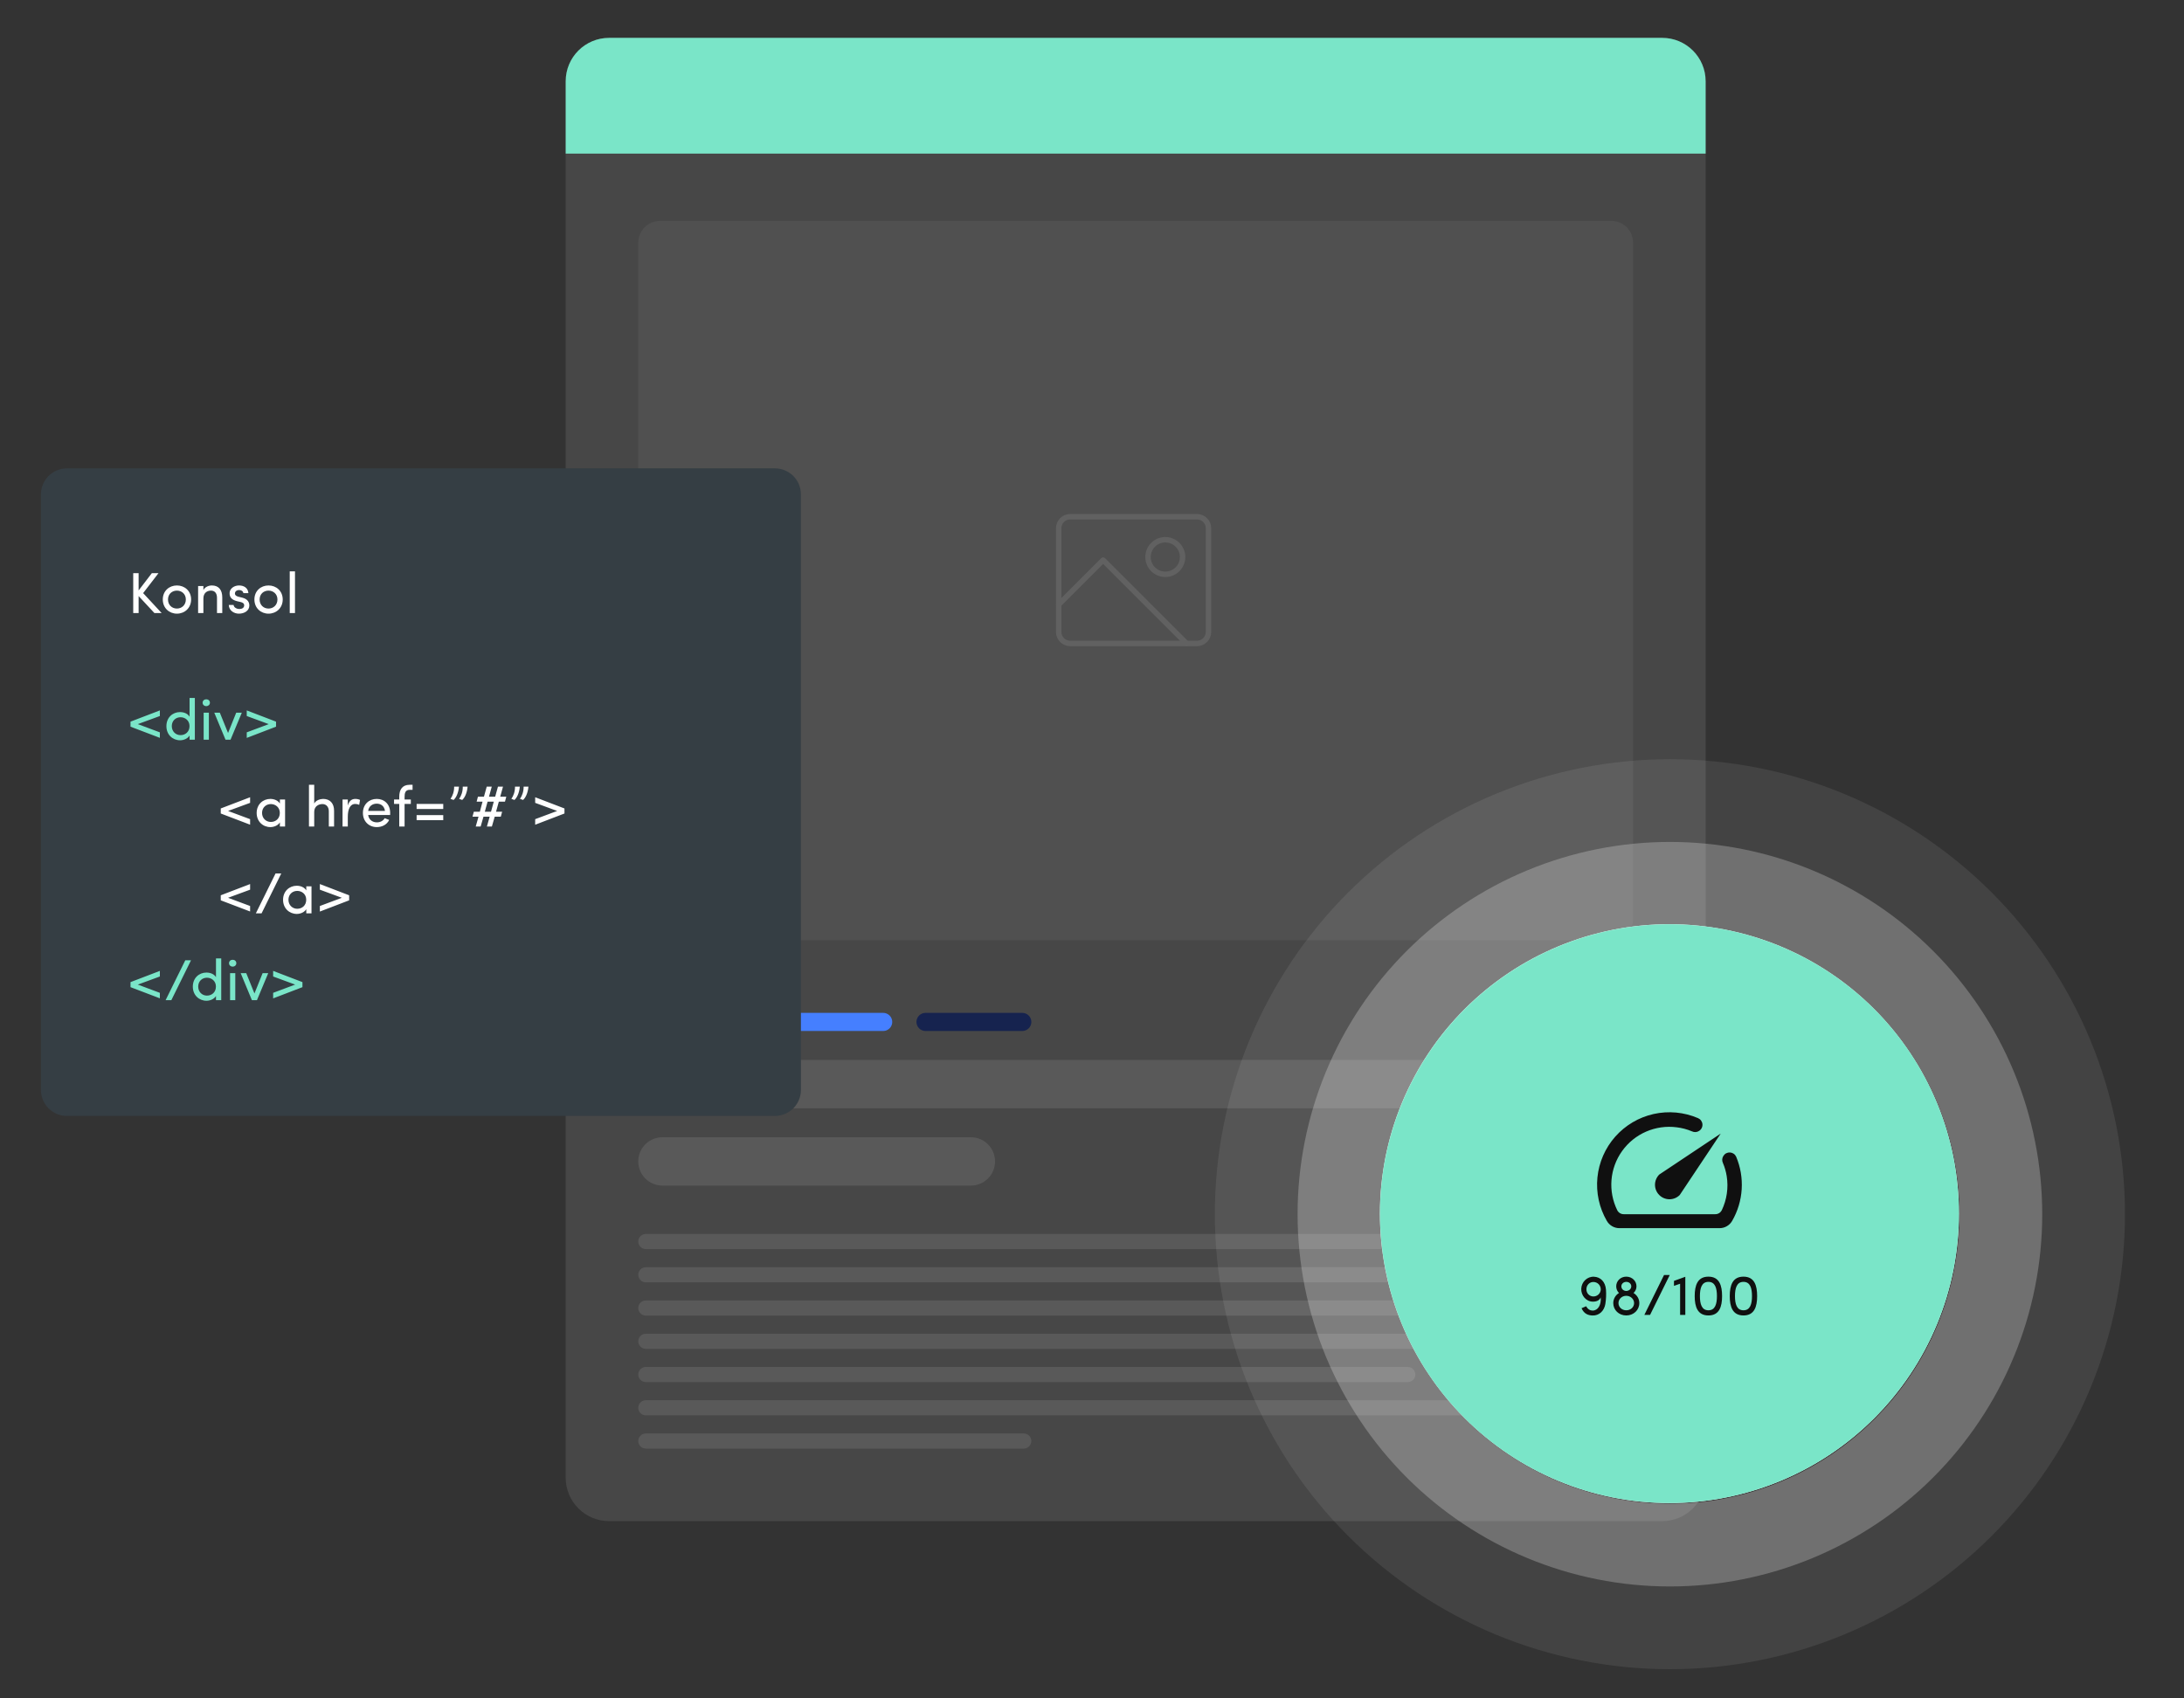 <?xml version="1.0" encoding="UTF-8"?>
<svg xmlns="http://www.w3.org/2000/svg" xmlns:xlink="http://www.w3.org/1999/xlink" width="720" zoomAndPan="magnify" viewBox="0 0 540 420" height="560" preserveAspectRatio="xMidYMid meet" version="1.0">
  <rect x="0" y="0" width="540" height="420" fill="#333333" stroke="none"/>
  <defs>
    <filter x="0%" y="0%" width="100%" height="100%" id="f779d2224d">
      <feColorMatrix values="0 0 0 0 1 0 0 0 0 1 0 0 0 0 1 0 0 0 1 0" color-interpolation-filters="sRGB"></feColorMatrix>
    </filter>
    <mask id="6d8b6ffa3d">
      <g filter="url(#f779d2224d)">
        <rect x="-54" width="648" fill="#000000" y="-42" height="504" fill-opacity="0.1"></rect>
      </g>
    </mask>
    <clipPath id="2ceb01e185">
      <rect x="0" width="41" y="0" height="35"></rect>
    </clipPath>
  </defs>
  <path fill="#ffffff" d="M 150.602 9.363 L 410.984 9.363 C 411.691 9.363 412.391 9.43 413.082 9.566 C 413.773 9.707 414.441 9.91 415.094 10.18 C 415.746 10.449 416.363 10.781 416.949 11.172 C 417.539 11.562 418.078 12.008 418.578 12.508 C 419.078 13.004 419.523 13.547 419.914 14.133 C 420.305 14.719 420.637 15.336 420.906 15.988 C 421.176 16.641 421.379 17.312 421.516 18.004 C 421.656 18.695 421.723 19.391 421.723 20.098 L 421.723 365.43 C 421.723 366.133 421.656 366.832 421.516 367.523 C 421.379 368.215 421.176 368.887 420.906 369.539 C 420.637 370.188 420.305 370.809 419.914 371.395 C 419.523 371.98 419.078 372.523 418.578 373.02 C 418.078 373.52 417.539 373.965 416.949 374.355 C 416.363 374.746 415.746 375.078 415.094 375.348 C 414.441 375.617 413.773 375.82 413.082 375.957 C 412.391 376.098 411.691 376.164 410.984 376.164 L 150.602 376.164 C 149.898 376.164 149.199 376.098 148.508 375.957 C 147.816 375.82 147.145 375.617 146.492 375.348 C 145.844 375.078 145.223 374.746 144.637 374.355 C 144.051 373.965 143.508 373.52 143.012 373.02 C 142.512 372.523 142.066 371.98 141.676 371.395 C 141.281 370.809 140.953 370.188 140.684 369.539 C 140.414 368.887 140.211 368.215 140.07 367.523 C 139.934 366.832 139.867 366.133 139.867 365.43 L 139.867 20.098 C 139.867 19.391 139.934 18.695 140.07 18.004 C 140.211 17.312 140.414 16.641 140.684 15.988 C 140.953 15.336 141.281 14.719 141.676 14.133 C 142.066 13.547 142.512 13.004 143.012 12.508 C 143.508 12.008 144.051 11.562 144.637 11.172 C 145.223 10.781 145.844 10.449 146.492 10.18 C 147.145 9.91 147.816 9.707 148.508 9.566 C 149.199 9.43 149.898 9.363 150.602 9.363 Z M 150.602 9.363 " fill-opacity="0.1" fill-rule="nonzero"></path>
  <path fill="#ffffff" d="M 163.18 54.625 L 398.414 54.625 C 398.766 54.625 399.117 54.66 399.461 54.73 C 399.809 54.797 400.141 54.898 400.469 55.035 C 400.793 55.168 401.102 55.336 401.395 55.531 C 401.688 55.727 401.961 55.949 402.211 56.199 C 402.457 56.445 402.68 56.719 402.879 57.012 C 403.074 57.305 403.238 57.613 403.375 57.938 C 403.508 58.266 403.609 58.602 403.68 58.945 C 403.746 59.293 403.781 59.641 403.781 59.992 L 403.781 227.168 C 403.781 227.52 403.746 227.867 403.68 228.215 C 403.609 228.559 403.508 228.895 403.375 229.219 C 403.238 229.547 403.074 229.855 402.879 230.148 C 402.68 230.441 402.457 230.711 402.211 230.961 C 401.961 231.211 401.688 231.434 401.395 231.629 C 401.102 231.824 400.793 231.992 400.469 232.125 C 400.141 232.262 399.809 232.363 399.461 232.43 C 399.117 232.5 398.766 232.535 398.414 232.535 L 163.18 232.535 C 162.824 232.535 162.477 232.5 162.129 232.43 C 161.785 232.363 161.449 232.262 161.125 232.125 C 160.797 231.992 160.488 231.824 160.195 231.629 C 159.902 231.434 159.633 231.211 159.383 230.961 C 159.133 230.711 158.91 230.441 158.715 230.148 C 158.52 229.855 158.355 229.547 158.219 229.219 C 158.082 228.895 157.98 228.559 157.914 228.215 C 157.844 227.867 157.809 227.52 157.809 227.168 L 157.809 59.992 C 157.809 59.641 157.844 59.293 157.914 58.945 C 157.98 58.602 158.082 58.266 158.219 57.938 C 158.355 57.613 158.52 57.305 158.715 57.012 C 158.91 56.719 159.133 56.445 159.383 56.199 C 159.633 55.949 159.902 55.727 160.195 55.531 C 160.488 55.336 160.797 55.168 161.125 55.035 C 161.449 54.898 161.785 54.797 162.129 54.73 C 162.477 54.66 162.824 54.625 163.18 54.625 Z M 163.18 54.625 " fill-opacity="0.05" fill-rule="nonzero"></path>
  <g mask="url(#6d8b6ffa3d)">
    <g transform="matrix(1, 0, 0, 1, 260, 126)">
      <g clip-path="url(#2ceb01e185)">
        <path stroke-linecap="round" transform="matrix(0.895, 0, 0, 0.895, -334.884, -183.737)" fill="none" stroke-linejoin="round" d="M 379.325 242.3 L 414.345 242.3 C 416.105 242.3 417.528 240.872 417.528 239.117 L 417.528 210.461 C 417.528 208.706 416.105 207.278 414.345 207.278 L 379.325 207.278 C 377.565 207.278 376.142 208.706 376.142 210.461 L 376.142 239.117 C 376.142 240.872 377.565 242.3 379.325 242.3 Z M 379.325 242.3 " stroke="#ffffff" stroke-width="1.5" stroke-opacity="1" stroke-miterlimit="4"></path>
        <path stroke-linecap="round" transform="matrix(0.895, 0, 0, 0.895, -334.884, -183.737)" fill="none" stroke-linejoin="round" d="M 405.597 223.197 C 402.96 223.197 400.821 221.058 400.821 218.421 C 400.821 215.783 402.96 213.644 405.597 213.644 C 408.234 213.644 410.373 215.783 410.373 218.421 C 410.373 221.058 408.234 223.197 405.597 223.197 Z M 405.597 223.197 " stroke="#ffffff" stroke-width="1.5" stroke-opacity="1" stroke-miterlimit="4"></path>
        <path stroke-linecap="round" transform="matrix(0.895, 0, 0, 0.895, -334.884, -183.737)" fill="none" stroke-linejoin="round" d="M 411.455 242.3 L 388.427 219.272 L 376.16 231.541 " stroke="#ffffff" stroke-width="1.5" stroke-opacity="1" stroke-miterlimit="4"></path>
      </g>
    </g>
  </g>
  <path fill="#7ae5c8" d="M 160.055 250.473 L 183.977 250.473 C 184.273 250.473 184.562 250.531 184.836 250.645 C 185.109 250.758 185.352 250.922 185.562 251.133 C 185.773 251.34 185.938 251.582 186.051 251.859 C 186.164 252.133 186.219 252.418 186.219 252.715 C 186.219 253.016 186.164 253.301 186.051 253.574 C 185.938 253.848 185.773 254.094 185.562 254.301 C 185.352 254.512 185.109 254.676 184.836 254.789 C 184.562 254.902 184.273 254.957 183.977 254.957 L 160.055 254.957 C 159.758 254.957 159.469 254.902 159.195 254.789 C 158.922 254.676 158.676 254.512 158.469 254.301 C 158.258 254.094 158.094 253.848 157.98 253.574 C 157.867 253.301 157.809 253.016 157.809 252.715 C 157.809 252.418 157.867 252.133 157.98 251.859 C 158.094 251.582 158.258 251.34 158.469 251.133 C 158.676 250.922 158.922 250.758 159.195 250.645 C 159.469 250.531 159.758 250.473 160.055 250.473 Z M 160.055 250.473 " fill-opacity="1" fill-rule="nonzero"></path>
  <path fill="#457fff" d="M 194.441 250.473 L 218.367 250.473 C 218.664 250.473 218.949 250.531 219.227 250.645 C 219.5 250.758 219.742 250.922 219.953 251.133 C 220.164 251.34 220.324 251.582 220.438 251.859 C 220.555 252.133 220.609 252.418 220.609 252.715 C 220.609 253.016 220.555 253.301 220.438 253.574 C 220.324 253.848 220.164 254.094 219.953 254.301 C 219.742 254.512 219.5 254.676 219.227 254.789 C 218.949 254.902 218.664 254.957 218.367 254.957 L 194.441 254.957 C 194.145 254.957 193.859 254.902 193.586 254.789 C 193.309 254.676 193.066 254.512 192.855 254.301 C 192.645 254.094 192.484 253.848 192.371 253.574 C 192.258 253.301 192.199 253.016 192.199 252.715 C 192.199 252.418 192.258 252.133 192.371 251.859 C 192.484 251.582 192.645 251.34 192.855 251.133 C 193.066 250.922 193.309 250.758 193.586 250.645 C 193.859 250.531 194.145 250.473 194.441 250.473 Z M 194.441 250.473 " fill-opacity="1" fill-rule="nonzero"></path>
  <path fill="#16234f" d="M 228.836 250.473 L 252.762 250.473 C 253.059 250.473 253.344 250.531 253.617 250.645 C 253.895 250.758 254.137 250.922 254.348 251.133 C 254.559 251.34 254.719 251.582 254.832 251.859 C 254.945 252.133 255.004 252.418 255.004 252.715 C 255.004 253.016 254.945 253.301 254.832 253.574 C 254.719 253.848 254.559 254.094 254.348 254.301 C 254.137 254.512 253.895 254.676 253.617 254.789 C 253.344 254.902 253.059 254.957 252.762 254.957 L 228.836 254.957 C 228.539 254.957 228.254 254.902 227.977 254.789 C 227.703 254.676 227.461 254.512 227.25 254.301 C 227.039 254.094 226.879 253.848 226.766 253.574 C 226.648 253.301 226.594 253.016 226.594 252.715 C 226.594 252.418 226.648 252.133 226.766 251.859 C 226.879 251.582 227.039 251.34 227.25 251.133 C 227.461 250.922 227.703 250.758 227.977 250.645 C 228.254 250.531 228.539 250.473 228.836 250.473 Z M 228.836 250.473 " fill-opacity="1" fill-rule="nonzero"></path>
  <path fill="#ffffff" d="M 163.789 262.113 L 376.121 262.113 C 376.512 262.113 376.902 262.152 377.285 262.23 C 377.672 262.309 378.047 262.422 378.406 262.57 C 378.77 262.719 379.117 262.906 379.441 263.121 C 379.77 263.34 380.07 263.59 380.348 263.867 C 380.625 264.145 380.875 264.445 381.094 264.773 C 381.309 265.098 381.496 265.445 381.645 265.805 C 381.797 266.168 381.91 266.543 381.984 266.93 C 382.062 267.312 382.102 267.703 382.102 268.094 L 382.102 268.098 C 382.102 268.488 382.062 268.879 381.984 269.262 C 381.91 269.648 381.797 270.023 381.645 270.383 C 381.496 270.746 381.309 271.09 381.094 271.418 C 380.875 271.746 380.625 272.047 380.348 272.324 C 380.07 272.602 379.77 272.852 379.441 273.066 C 379.117 273.285 378.77 273.469 378.406 273.621 C 378.047 273.77 377.672 273.883 377.285 273.961 C 376.902 274.039 376.512 274.074 376.121 274.074 L 163.789 274.074 C 163.398 274.074 163.008 274.039 162.625 273.961 C 162.238 273.883 161.863 273.77 161.504 273.621 C 161.141 273.469 160.793 273.285 160.469 273.066 C 160.141 272.852 159.84 272.602 159.562 272.324 C 159.285 272.047 159.035 271.746 158.816 271.418 C 158.602 271.09 158.414 270.746 158.266 270.383 C 158.113 270.023 158 269.648 157.926 269.262 C 157.848 268.879 157.809 268.488 157.809 268.098 L 157.809 268.094 C 157.809 267.703 157.848 267.312 157.926 266.93 C 158 266.543 158.113 266.168 158.266 265.805 C 158.414 265.445 158.602 265.098 158.816 264.773 C 159.035 264.445 159.285 264.145 159.562 263.867 C 159.84 263.59 160.141 263.34 160.469 263.121 C 160.793 262.906 161.141 262.719 161.504 262.57 C 161.863 262.422 162.238 262.309 162.625 262.23 C 163.008 262.152 163.398 262.113 163.789 262.113 Z M 163.789 262.113 " fill-opacity="0.1" fill-rule="nonzero"></path>
  <path fill="#ffffff" d="M 163.789 281.23 L 240.051 281.23 C 240.441 281.23 240.832 281.27 241.219 281.348 C 241.602 281.422 241.977 281.535 242.34 281.688 C 242.703 281.836 243.047 282.02 243.371 282.238 C 243.699 282.457 244 282.703 244.277 282.984 C 244.559 283.262 244.805 283.562 245.023 283.887 C 245.242 284.215 245.426 284.559 245.574 284.922 C 245.727 285.285 245.84 285.66 245.914 286.043 C 245.992 286.43 246.031 286.816 246.031 287.211 C 246.031 287.605 245.992 287.992 245.914 288.379 C 245.84 288.762 245.727 289.137 245.574 289.5 C 245.426 289.863 245.242 290.207 245.023 290.535 C 244.805 290.859 244.559 291.164 244.277 291.441 C 244 291.719 243.699 291.965 243.371 292.184 C 243.047 292.402 242.703 292.586 242.34 292.734 C 241.977 292.887 241.602 293 241.219 293.078 C 240.832 293.152 240.441 293.191 240.051 293.191 L 163.789 293.191 C 163.398 293.191 163.008 293.152 162.625 293.078 C 162.238 293 161.863 292.887 161.504 292.734 C 161.141 292.586 160.793 292.402 160.469 292.184 C 160.141 291.965 159.84 291.719 159.562 291.441 C 159.285 291.164 159.035 290.859 158.816 290.535 C 158.602 290.207 158.414 289.863 158.266 289.5 C 158.113 289.137 158 288.762 157.926 288.379 C 157.848 287.992 157.809 287.605 157.809 287.211 C 157.809 286.816 157.848 286.43 157.926 286.043 C 158 285.66 158.113 285.285 158.266 284.922 C 158.414 284.559 158.602 284.215 158.816 283.887 C 159.035 283.562 159.285 283.262 159.562 282.984 C 159.84 282.703 160.141 282.457 160.469 282.238 C 160.793 282.02 161.141 281.836 161.504 281.688 C 161.863 281.535 162.238 281.422 162.625 281.348 C 163.008 281.27 163.398 281.23 163.789 281.23 Z M 163.789 281.23 " fill-opacity="0.1" fill-rule="nonzero"></path>
  <path fill="#ffffff" d="M 159.68 305.152 L 362.289 305.152 C 362.535 305.152 362.773 305.199 363.004 305.293 C 363.23 305.387 363.434 305.523 363.609 305.699 C 363.785 305.875 363.918 306.074 364.016 306.305 C 364.109 306.535 364.156 306.773 364.156 307.02 C 364.156 307.27 364.109 307.508 364.016 307.734 C 363.918 307.965 363.785 308.168 363.609 308.34 C 363.434 308.516 363.23 308.652 363.004 308.746 C 362.773 308.84 362.535 308.891 362.289 308.891 L 159.68 308.891 C 159.43 308.891 159.191 308.84 158.965 308.746 C 158.734 308.652 158.531 308.516 158.359 308.34 C 158.184 308.168 158.047 307.965 157.953 307.734 C 157.859 307.508 157.809 307.27 157.809 307.02 C 157.809 306.773 157.859 306.535 157.953 306.305 C 158.047 306.074 158.184 305.875 158.359 305.699 C 158.531 305.523 158.734 305.387 158.965 305.293 C 159.191 305.199 159.43 305.152 159.68 305.152 Z M 159.68 305.152 " fill-opacity="0.1" fill-rule="nonzero"></path>
  <path fill="#ffffff" d="M 159.68 313.375 L 348.082 313.375 C 348.332 313.375 348.57 313.422 348.797 313.516 C 349.027 313.609 349.23 313.746 349.406 313.922 C 349.578 314.098 349.715 314.297 349.809 314.527 C 349.906 314.758 349.953 314.996 349.953 315.242 C 349.953 315.492 349.906 315.73 349.809 315.957 C 349.715 316.188 349.578 316.391 349.406 316.562 C 349.23 316.738 349.027 316.875 348.797 316.969 C 348.57 317.062 348.332 317.113 348.082 317.113 L 159.68 317.113 C 159.43 317.113 159.191 317.062 158.965 316.969 C 158.734 316.875 158.531 316.738 158.359 316.562 C 158.184 316.391 158.047 316.188 157.953 315.957 C 157.859 315.73 157.809 315.492 157.809 315.242 C 157.809 314.996 157.859 314.758 157.953 314.527 C 158.047 314.297 158.184 314.098 158.359 313.922 C 158.531 313.746 158.734 313.609 158.965 313.516 C 159.191 313.422 159.43 313.375 159.68 313.375 Z M 159.68 313.375 " fill-opacity="0.1" fill-rule="nonzero"></path>
  <path fill="#ffffff" d="M 159.68 321.598 L 377.242 321.598 C 377.488 321.598 377.727 321.645 377.957 321.738 C 378.184 321.832 378.387 321.969 378.562 322.145 C 378.738 322.32 378.871 322.52 378.969 322.75 C 379.062 322.98 379.109 323.219 379.109 323.465 C 379.109 323.715 379.062 323.953 378.969 324.18 C 378.871 324.41 378.738 324.613 378.562 324.785 C 378.387 324.961 378.184 325.098 377.957 325.191 C 377.727 325.285 377.488 325.336 377.242 325.336 L 159.68 325.336 C 159.43 325.336 159.191 325.285 158.965 325.191 C 158.734 325.098 158.531 324.961 158.359 324.785 C 158.184 324.613 158.047 324.41 157.953 324.18 C 157.859 323.953 157.809 323.715 157.809 323.465 C 157.809 323.219 157.859 322.98 157.953 322.75 C 158.047 322.52 158.184 322.32 158.359 322.145 C 158.531 321.969 158.734 321.832 158.965 321.738 C 159.191 321.645 159.43 321.598 159.68 321.598 Z M 159.68 321.598 " fill-opacity="0.1" fill-rule="nonzero"></path>
  <path fill="#ffffff" d="M 159.68 329.82 L 377.242 329.82 C 377.488 329.82 377.727 329.867 377.957 329.961 C 378.184 330.055 378.387 330.191 378.562 330.367 C 378.738 330.543 378.871 330.742 378.969 330.973 C 379.062 331.203 379.109 331.441 379.109 331.688 C 379.109 331.938 379.062 332.176 378.969 332.402 C 378.871 332.633 378.738 332.836 378.562 333.008 C 378.387 333.184 378.184 333.32 377.957 333.414 C 377.727 333.508 377.488 333.559 377.242 333.559 L 159.68 333.559 C 159.43 333.559 159.191 333.508 158.965 333.414 C 158.734 333.32 158.531 333.184 158.359 333.008 C 158.184 332.836 158.047 332.633 157.953 332.402 C 157.859 332.176 157.809 331.938 157.809 331.688 C 157.809 331.441 157.859 331.203 157.953 330.973 C 158.047 330.742 158.184 330.543 158.359 330.367 C 158.531 330.191 158.734 330.055 158.965 329.961 C 159.191 329.867 159.43 329.82 159.68 329.82 Z M 159.68 329.82 " fill-opacity="0.1" fill-rule="nonzero"></path>
  <path fill="#ffffff" d="M 159.68 338.043 L 348.082 338.043 C 348.332 338.043 348.57 338.09 348.797 338.184 C 349.027 338.277 349.23 338.414 349.406 338.59 C 349.578 338.766 349.715 338.965 349.809 339.195 C 349.906 339.426 349.953 339.664 349.953 339.91 C 349.953 340.16 349.906 340.398 349.809 340.625 C 349.715 340.855 349.578 341.059 349.406 341.23 C 349.23 341.406 349.027 341.543 348.797 341.637 C 348.57 341.73 348.332 341.781 348.082 341.781 L 159.68 341.781 C 159.43 341.781 159.191 341.73 158.965 341.637 C 158.734 341.543 158.531 341.406 158.359 341.23 C 158.184 341.059 158.047 340.855 157.953 340.625 C 157.859 340.398 157.809 340.16 157.809 339.91 C 157.809 339.664 157.859 339.426 157.953 339.195 C 158.047 338.965 158.184 338.766 158.359 338.59 C 158.531 338.414 158.734 338.277 158.965 338.184 C 159.191 338.09 159.43 338.043 159.68 338.043 Z M 159.68 338.043 " fill-opacity="0.1" fill-rule="nonzero"></path>
  <path fill="#ffffff" d="M 159.68 346.266 L 377.242 346.266 C 377.488 346.266 377.727 346.312 377.957 346.406 C 378.184 346.5 378.387 346.637 378.562 346.812 C 378.738 346.988 378.871 347.188 378.969 347.418 C 379.062 347.648 379.109 347.887 379.109 348.133 C 379.109 348.383 379.062 348.621 378.969 348.848 C 378.871 349.078 378.738 349.281 378.562 349.453 C 378.387 349.629 378.184 349.766 377.957 349.859 C 377.727 349.953 377.488 350.004 377.242 350.004 L 159.68 350.004 C 159.43 350.004 159.191 349.953 158.965 349.859 C 158.734 349.766 158.531 349.629 158.359 349.453 C 158.184 349.281 158.047 349.078 157.953 348.848 C 157.859 348.621 157.809 348.383 157.809 348.133 C 157.809 347.887 157.859 347.648 157.953 347.418 C 158.047 347.188 158.184 346.988 158.359 346.812 C 158.531 346.637 158.734 346.5 158.965 346.406 C 159.191 346.312 159.43 346.266 159.68 346.266 Z M 159.68 346.266 " fill-opacity="0.1" fill-rule="nonzero"></path>
  <path fill="#ffffff" d="M 159.68 354.488 L 253.133 354.488 C 253.383 354.488 253.621 354.535 253.848 354.629 C 254.078 354.723 254.281 354.859 254.457 355.035 C 254.629 355.211 254.766 355.41 254.859 355.641 C 254.957 355.871 255.004 356.109 255.004 356.355 C 255.004 356.605 254.957 356.844 254.859 357.07 C 254.766 357.301 254.629 357.504 254.457 357.676 C 254.281 357.852 254.078 357.988 253.848 358.082 C 253.621 358.176 253.383 358.227 253.133 358.227 L 159.68 358.227 C 159.43 358.227 159.191 358.176 158.965 358.082 C 158.734 357.988 158.531 357.852 158.359 357.676 C 158.184 357.504 158.047 357.301 157.953 357.07 C 157.859 356.844 157.809 356.605 157.809 356.355 C 157.809 356.109 157.859 355.871 157.953 355.641 C 158.047 355.41 158.184 355.211 158.359 355.035 C 158.531 354.859 158.734 354.723 158.965 354.629 C 159.191 354.535 159.43 354.488 159.68 354.488 Z M 159.68 354.488 " fill-opacity="0.1" fill-rule="nonzero"></path>
  <path fill="#7ae5c8" d="M 139.867 20.098 C 139.867 14.168 144.672 9.363 150.602 9.363 L 410.984 9.363 C 416.914 9.363 421.723 14.168 421.723 20.098 L 421.723 37.988 L 139.867 37.988 Z M 139.867 20.098 " fill-opacity="1" fill-rule="nonzero"></path>
  <path fill="#353e44" d="M 16.543 115.824 L 191.602 115.824 C 192.023 115.824 192.441 115.867 192.855 115.949 C 193.27 116.031 193.672 116.152 194.062 116.312 C 194.449 116.473 194.82 116.672 195.172 116.906 C 195.523 117.141 195.848 117.406 196.145 117.707 C 196.441 118.004 196.711 118.328 196.945 118.68 C 197.18 119.027 197.375 119.398 197.539 119.789 C 197.699 120.18 197.82 120.582 197.902 120.992 C 197.984 121.406 198.027 121.824 198.027 122.246 L 198.027 269.543 C 198.027 269.965 197.984 270.383 197.902 270.797 C 197.82 271.211 197.699 271.609 197.539 272 C 197.375 272.391 197.18 272.762 196.945 273.109 C 196.711 273.461 196.441 273.785 196.145 274.086 C 195.848 274.383 195.523 274.648 195.172 274.883 C 194.82 275.117 194.449 275.316 194.062 275.477 C 193.672 275.637 193.27 275.758 192.855 275.84 C 192.441 275.926 192.023 275.965 191.602 275.965 L 16.543 275.965 C 16.121 275.965 15.707 275.926 15.293 275.84 C 14.879 275.758 14.477 275.637 14.086 275.477 C 13.695 275.316 13.328 275.117 12.977 274.883 C 12.625 274.648 12.301 274.383 12.004 274.086 C 11.703 273.785 11.438 273.461 11.203 273.109 C 10.969 272.762 10.773 272.391 10.609 272 C 10.449 271.609 10.328 271.211 10.246 270.797 C 10.164 270.383 10.121 269.965 10.121 269.543 L 10.121 122.246 C 10.121 121.824 10.164 121.406 10.246 120.992 C 10.328 120.582 10.449 120.18 10.609 119.789 C 10.773 119.398 10.969 119.027 11.203 118.68 C 11.438 118.328 11.703 118.004 12.004 117.707 C 12.301 117.406 12.625 117.141 12.977 116.906 C 13.328 116.672 13.695 116.473 14.086 116.312 C 14.477 116.152 14.879 116.031 15.293 115.949 C 15.707 115.867 16.121 115.824 16.543 115.824 Z M 16.543 115.824 " fill-opacity="1" fill-rule="nonzero"></path>
  <path fill="#ffffff" d="M 35.391 146.672 L 39.973 151.609 L 38.184 151.609 L 34.273 147.402 L 34.273 151.609 L 32.941 151.609 L 32.941 141.746 L 34.273 141.746 L 34.273 146.012 L 37.539 141.746 L 39.184 141.746 Z M 43.746 151.754 C 41.84 151.754 40.25 150.363 40.25 148.246 C 40.25 146.129 41.84 144.781 43.746 144.781 C 45.648 144.781 47.254 146.129 47.254 148.246 C 47.254 150.363 45.648 151.754 43.746 151.754 Z M 43.746 150.492 C 44.934 150.492 45.949 149.621 45.949 148.246 C 45.949 146.902 44.934 146.055 43.746 146.055 C 42.527 146.055 41.539 146.902 41.539 148.246 C 41.539 149.621 42.527 150.492 43.746 150.492 Z M 50.289 148.004 L 50.289 151.609 L 48.984 151.609 L 48.984 144.926 L 50.289 144.926 L 50.289 145.926 C 50.676 145.125 51.648 144.781 52.379 144.781 C 54.055 144.781 54.957 145.855 54.957 147.746 L 54.957 151.609 L 53.652 151.609 L 53.652 147.832 C 53.652 146.699 53.094 146.055 52.18 146.055 C 51.234 146.055 50.289 146.586 50.289 148.004 Z M 59.488 148.875 L 58.57 148.66 C 57.352 148.332 56.668 147.73 56.781 146.484 C 56.895 145.512 57.898 144.781 59.102 144.781 C 60.23 144.781 61.305 145.312 61.418 146.672 L 60.172 146.672 C 60.102 146.172 59.645 145.914 59.129 145.914 C 58.629 145.914 58.227 146.156 58.125 146.516 C 58.07 146.73 58.07 146.902 58.141 147.043 C 58.27 147.316 58.586 147.457 58.93 147.559 L 59.918 147.801 C 61.289 148.145 61.648 148.992 61.648 149.75 C 61.648 151.008 60.445 151.754 59.059 151.754 C 57.855 151.754 56.609 150.98 56.566 149.605 L 57.754 149.605 C 57.797 149.891 57.969 150.207 58.297 150.363 C 58.598 150.551 58.941 150.621 59.359 150.594 C 59.973 150.551 60.359 150.223 60.375 149.719 C 60.387 149.219 59.988 148.992 59.488 148.875 Z M 66.395 151.754 C 64.488 151.754 62.902 150.363 62.902 148.246 C 62.902 146.129 64.488 144.781 66.395 144.781 C 68.297 144.781 69.902 146.129 69.902 148.246 C 69.902 150.363 68.297 151.754 66.395 151.754 Z M 66.395 150.492 C 67.582 150.492 68.598 149.621 68.598 148.246 C 68.598 146.902 67.582 146.055 66.395 146.055 C 65.176 146.055 64.191 146.902 64.191 148.246 C 64.191 149.621 65.176 150.492 66.395 150.492 Z M 71.637 141.289 L 72.938 141.289 L 72.938 151.609 L 71.637 151.609 Z M 71.637 141.289 " fill-opacity="1" fill-rule="nonzero"></path>
  <path fill="#7ae5c8" d="M 39.527 182.465 L 32.27 179.703 L 32.27 178.457 L 39.527 175.68 L 39.527 177.066 L 34.074 179.07 L 39.527 181.105 Z M 46.871 182.922 L 46.871 181.891 C 46.43 182.637 45.457 183.066 44.523 183.066 C 42.691 183.066 41.145 181.691 41.145 179.574 C 41.145 177.441 42.68 176.094 44.512 176.094 C 45.5 176.094 46.43 176.48 46.871 177.238 L 46.871 172.602 L 48.176 172.602 L 48.176 182.922 Z M 46.859 179.559 C 46.859 178.129 45.727 177.367 44.641 177.367 C 43.438 177.367 42.477 178.242 42.477 179.559 C 42.477 180.875 43.438 181.793 44.641 181.793 C 45.828 181.793 46.859 180.977 46.859 179.559 Z M 51.645 176.238 L 51.645 182.922 L 50.355 182.922 L 50.355 176.238 Z M 50.098 173.777 C 50.098 173.273 50.5 172.93 51 172.93 C 51.5 172.93 51.902 173.273 51.902 173.777 C 51.902 174.277 51.5 174.621 51 174.621 C 50.5 174.621 50.098 174.277 50.098 173.777 Z M 52.98 176.238 L 54.352 176.238 L 56.387 181.262 L 58.406 176.238 L 59.793 176.238 L 57 182.922 L 57.016 182.922 L 55.758 182.922 Z M 68.25 179.703 L 61.008 182.48 L 61.008 181.105 L 66.445 179.07 L 61.008 177.066 L 61.008 175.68 L 68.25 178.457 Z M 39.527 246.879 L 32.27 244.117 L 32.27 242.871 L 39.527 240.094 L 39.527 241.48 L 34.074 243.484 L 39.527 245.52 Z M 47.23 237.473 L 42.363 247.336 L 40.945 247.336 L 45.812 237.473 Z M 53.402 247.336 L 53.402 246.305 C 52.957 247.051 51.984 247.48 51.055 247.48 C 49.223 247.48 47.676 246.105 47.676 243.988 C 47.676 241.855 49.207 240.508 51.039 240.508 C 52.027 240.508 52.957 240.895 53.402 241.652 L 53.402 237.016 L 54.703 237.016 L 54.703 247.336 Z M 53.387 243.973 C 53.387 242.543 52.258 241.781 51.168 241.781 C 49.965 241.781 49.008 242.656 49.008 243.973 C 49.008 245.289 49.965 246.207 51.168 246.207 C 52.355 246.207 53.387 245.391 53.387 243.973 Z M 58.176 240.652 L 58.176 247.336 L 56.887 247.336 L 56.887 240.652 Z M 56.629 238.191 C 56.629 237.688 57.027 237.344 57.531 237.344 C 58.031 237.344 58.43 237.688 58.43 238.191 C 58.43 238.691 58.031 239.035 57.531 239.035 C 57.027 239.035 56.629 238.691 56.629 238.191 Z M 59.508 240.652 L 60.883 240.652 L 62.914 245.676 L 64.934 240.652 L 66.324 240.652 L 63.531 247.336 L 63.547 247.336 L 62.285 247.336 Z M 74.781 244.117 L 67.535 246.895 L 67.535 245.52 L 72.977 243.484 L 67.535 241.48 L 67.535 240.094 L 74.781 242.871 Z M 74.781 244.117 " fill-opacity="1" fill-rule="nonzero"></path>
  <path fill="#ffffff" d="M 61.84 203.938 L 54.582 201.172 L 54.582 199.926 L 61.84 197.152 L 61.84 198.539 L 56.387 200.543 L 61.84 202.574 Z M 69.203 204.395 L 69.203 203.363 C 68.758 204.109 67.785 204.535 66.852 204.535 C 65.02 204.535 63.461 203.164 63.461 201.043 C 63.461 198.91 65.02 197.566 66.852 197.566 C 67.785 197.566 68.742 197.953 69.203 198.711 L 69.203 197.711 L 70.488 197.711 L 70.488 204.395 Z M 69.188 201.031 C 69.188 199.598 68.055 198.84 66.969 198.84 C 65.766 198.84 64.793 199.715 64.793 201.031 C 64.793 202.348 65.766 203.262 66.969 203.262 C 68.156 203.262 69.188 202.445 69.188 201.031 Z M 77.691 200.785 L 77.691 204.395 L 76.391 204.395 L 76.391 194.074 L 77.691 194.074 L 77.691 198.711 C 78.078 197.91 79.18 197.566 79.898 197.566 C 81.57 197.566 82.617 198.641 82.602 200.527 L 82.602 204.395 L 81.301 204.395 L 81.301 200.613 C 81.301 199.512 80.641 198.84 79.727 198.84 C 78.809 198.84 77.691 199.355 77.691 200.785 Z M 85.996 201.961 L 85.996 204.395 L 84.695 204.395 L 84.695 197.711 L 85.996 197.711 L 85.996 199.211 C 86.34 198.023 86.984 197.566 87.859 197.566 C 88.328 197.566 88.832 197.695 89.016 197.824 L 88.816 199.039 C 88.457 198.867 88.102 198.812 87.828 198.812 C 86.539 198.812 85.996 200.184 85.996 201.961 Z M 91.031 200.527 L 95.184 200.527 C 95.027 199.398 94.238 198.738 93.152 198.738 C 92.051 198.738 91.191 199.398 91.031 200.527 Z M 96.473 201.031 C 96.473 201.188 96.473 201.387 96.461 201.547 L 91.031 201.547 C 91.191 202.676 92.051 203.363 93.195 203.363 C 93.996 203.363 94.727 203.004 95.113 202.332 C 95.457 202.488 95.871 202.605 96.23 202.762 C 95.656 203.949 94.453 204.535 93.152 204.535 C 91.246 204.535 89.73 203.148 89.73 201.031 C 89.73 198.91 91.246 197.566 93.152 197.566 C 95.055 197.566 96.473 198.91 96.473 201.031 Z M 102.008 194.074 L 102.008 195.32 L 101.281 195.32 C 100.191 195.32 100.035 196.176 100.035 197.035 L 100.035 197.711 L 101.578 197.711 L 101.578 198.812 L 100.035 198.812 L 100.035 204.395 L 98.715 204.395 L 98.715 198.812 L 97.43 198.812 L 97.43 197.711 L 98.715 197.711 L 98.715 197.035 C 98.715 195.277 99.477 194.074 101.281 194.074 Z M 103.008 198.812 L 109.594 198.812 L 109.594 200.055 L 103.008 200.055 Z M 103.008 201.574 L 109.594 201.574 L 109.594 202.82 L 103.008 202.82 Z M 114.281 197.824 L 113.523 197.551 C 114.039 196.82 114.438 195.789 114.422 194.531 L 115.613 194.531 C 115.484 196.148 114.852 197.352 114.281 197.824 Z M 112.148 197.824 L 111.387 197.551 C 111.902 196.82 112.305 195.789 112.289 194.531 L 113.48 194.531 C 113.352 196.148 112.719 197.352 112.148 197.824 Z M 123.68 197.023 L 125.184 197.023 L 124.855 198.238 L 123.336 198.238 L 122.648 200.742 L 124.152 200.742 L 123.824 201.961 L 122.32 201.961 L 121.617 204.395 L 120.387 204.395 L 121.074 201.961 L 119.543 201.961 L 118.84 204.395 L 117.625 204.395 L 118.312 201.961 L 116.824 201.961 L 117.152 200.742 L 118.641 200.742 L 119.312 198.238 L 117.852 198.238 L 118.168 197.023 L 119.656 197.023 L 120.344 194.531 L 121.59 194.531 L 120.902 197.023 L 122.434 197.023 L 123.121 194.531 L 124.367 194.531 Z M 120.559 198.238 L 119.871 200.742 L 121.402 200.742 L 122.09 198.238 Z M 129.324 197.824 L 128.566 197.551 C 129.082 196.82 129.48 195.789 129.469 194.531 L 130.656 194.531 C 130.527 196.148 129.898 197.352 129.324 197.824 Z M 127.191 197.824 L 126.434 197.551 C 126.949 196.82 127.348 195.789 127.336 194.531 L 128.523 194.531 C 128.395 196.148 127.766 197.352 127.191 197.824 Z M 139.566 201.172 L 132.324 203.949 L 132.324 202.574 L 137.766 200.543 L 132.324 198.539 L 132.324 197.152 L 139.566 199.926 Z M 61.84 225.406 L 54.582 222.645 L 54.582 221.398 L 61.84 218.621 L 61.84 220.012 L 56.387 222.016 L 61.84 224.047 Z M 69.543 216.004 L 64.676 225.863 L 63.262 225.863 L 68.129 216.004 Z M 75.73 225.863 L 75.73 224.836 C 75.285 225.578 74.312 226.008 73.383 226.008 C 71.551 226.008 69.988 224.633 69.988 222.516 C 69.988 220.383 71.551 219.039 73.383 219.039 C 74.312 219.039 75.273 219.422 75.73 220.184 L 75.73 219.18 L 77.02 219.18 L 77.02 225.863 Z M 75.715 222.5 C 75.715 221.07 74.586 220.312 73.496 220.312 C 72.293 220.312 71.32 221.184 71.32 222.5 C 71.32 223.816 72.293 224.734 73.496 224.734 C 74.684 224.734 75.715 223.918 75.715 222.5 Z M 86.328 222.645 L 79.086 225.422 L 79.086 224.047 L 84.523 222.016 L 79.086 220.012 L 79.086 218.621 L 86.328 221.398 Z M 86.328 222.645 " fill-opacity="1" fill-rule="nonzero"></path>
  <path fill="#ffffff" d="M 412.773 228.551 C 413.945 228.551 415.117 228.578 416.289 228.637 C 417.457 228.691 418.625 228.777 419.793 228.895 C 420.957 229.008 422.121 229.152 423.277 229.324 C 424.438 229.496 425.59 229.695 426.742 229.926 C 427.891 230.152 429.031 230.41 430.168 230.695 C 431.305 230.98 432.434 231.289 433.555 231.633 C 434.676 231.973 435.789 232.34 436.891 232.734 C 437.992 233.129 439.086 233.551 440.168 233.996 C 441.25 234.445 442.32 234.922 443.383 235.422 C 444.441 235.922 445.484 236.449 446.52 237 C 447.551 237.551 448.57 238.129 449.574 238.73 C 450.582 239.332 451.57 239.961 452.543 240.609 C 453.52 241.262 454.477 241.938 455.418 242.633 C 456.359 243.332 457.281 244.051 458.188 244.797 C 459.094 245.539 459.98 246.305 460.848 247.09 C 461.715 247.875 462.562 248.684 463.391 249.512 C 464.219 250.34 465.027 251.188 465.816 252.055 C 466.602 252.926 467.367 253.812 468.109 254.715 C 468.852 255.621 469.574 256.543 470.27 257.484 C 470.969 258.426 471.645 259.383 472.293 260.359 C 472.945 261.332 473.57 262.32 474.176 263.324 C 474.777 264.332 475.355 265.348 475.906 266.383 C 476.457 267.414 476.984 268.461 477.484 269.52 C 477.984 270.578 478.461 271.648 478.91 272.73 C 479.359 273.812 479.777 274.906 480.172 276.008 C 480.57 277.113 480.938 278.223 481.277 279.344 C 481.617 280.465 481.93 281.594 482.215 282.73 C 482.496 283.867 482.754 285.008 482.984 286.156 C 483.211 287.305 483.41 288.461 483.582 289.617 C 483.754 290.777 483.898 291.941 484.012 293.105 C 484.129 294.27 484.215 295.438 484.273 296.609 C 484.328 297.777 484.359 298.949 484.359 300.121 C 484.359 301.293 484.328 302.461 484.273 303.633 C 484.215 304.801 484.129 305.969 484.012 307.137 C 483.898 308.301 483.754 309.465 483.582 310.621 C 483.41 311.781 483.211 312.934 482.984 314.082 C 482.754 315.23 482.496 316.375 482.215 317.512 C 481.93 318.648 481.617 319.777 481.277 320.898 C 480.938 322.016 480.57 323.129 480.172 324.23 C 479.777 325.336 479.359 326.426 478.91 327.508 C 478.461 328.594 477.984 329.664 477.484 330.723 C 476.984 331.781 476.457 332.824 475.906 333.859 C 475.355 334.891 474.777 335.91 474.176 336.914 C 473.57 337.922 472.945 338.91 472.293 339.883 C 471.645 340.855 470.969 341.816 470.27 342.754 C 469.574 343.695 468.852 344.621 468.109 345.523 C 467.367 346.43 466.602 347.316 465.816 348.184 C 465.027 349.055 464.219 349.902 463.391 350.73 C 462.562 351.559 461.715 352.363 460.848 353.152 C 459.98 353.938 459.094 354.703 458.188 355.445 C 457.281 356.188 456.359 356.91 455.418 357.605 C 454.477 358.305 453.52 358.98 452.543 359.629 C 451.57 360.281 450.582 360.906 449.578 361.508 C 448.57 362.113 447.551 362.688 446.52 363.242 C 445.484 363.793 444.441 364.32 443.379 364.82 C 442.32 365.32 441.25 365.797 440.168 366.242 C 439.086 366.691 437.992 367.113 436.891 367.508 C 435.789 367.902 434.676 368.27 433.555 368.609 C 432.434 368.949 431.305 369.262 430.168 369.547 C 429.031 369.832 427.891 370.09 426.742 370.316 C 425.59 370.547 424.438 370.746 423.277 370.918 C 422.121 371.09 420.957 371.234 419.793 371.348 C 418.625 371.461 417.457 371.547 416.289 371.605 C 415.117 371.664 413.945 371.691 412.773 371.691 C 411.605 371.691 410.434 371.664 409.262 371.605 C 408.094 371.547 406.926 371.461 405.758 371.348 C 404.594 371.234 403.43 371.09 402.273 370.918 C 401.113 370.746 399.961 370.547 398.809 370.316 C 397.66 370.09 396.52 369.832 395.383 369.547 C 394.246 369.262 393.117 368.949 391.996 368.609 C 390.875 368.27 389.762 367.902 388.66 367.508 C 387.555 367.113 386.465 366.691 385.383 366.242 C 384.301 365.797 383.23 365.32 382.168 364.82 C 381.109 364.32 380.062 363.793 379.031 363.242 C 378 362.688 376.98 362.113 375.973 361.508 C 374.969 360.906 373.98 360.281 373.008 359.629 C 372.031 358.98 371.074 358.305 370.133 357.605 C 369.191 356.91 368.27 356.188 367.363 355.445 C 366.457 354.703 365.57 353.938 364.703 353.152 C 363.836 352.363 362.988 351.559 362.16 350.73 C 361.328 349.902 360.523 349.055 359.734 348.184 C 358.949 347.316 358.184 346.43 357.441 345.523 C 356.699 344.621 355.977 343.695 355.277 342.754 C 354.582 341.816 353.906 340.855 353.258 339.883 C 352.605 338.91 351.98 337.922 351.375 336.914 C 350.773 335.91 350.195 334.891 349.645 333.859 C 349.094 332.824 348.566 331.781 348.066 330.723 C 347.562 329.664 347.09 328.594 346.641 327.508 C 346.191 326.426 345.77 325.336 345.375 324.23 C 344.98 323.129 344.613 322.016 344.273 320.898 C 343.934 319.777 343.621 318.648 343.336 317.512 C 343.055 316.375 342.797 315.23 342.566 314.082 C 342.34 312.934 342.141 311.781 341.969 310.621 C 341.797 309.465 341.652 308.301 341.535 307.137 C 341.422 305.969 341.336 304.801 341.277 303.633 C 341.223 302.461 341.191 301.293 341.191 300.121 C 341.191 298.949 341.223 297.777 341.277 296.609 C 341.336 295.438 341.422 294.27 341.535 293.105 C 341.652 291.941 341.797 290.777 341.969 289.617 C 342.141 288.461 342.34 287.305 342.566 286.156 C 342.797 285.008 343.055 283.867 343.336 282.73 C 343.621 281.594 343.934 280.465 344.273 279.344 C 344.613 278.223 344.98 277.113 345.375 276.008 C 345.77 274.906 346.191 273.812 346.641 272.73 C 347.09 271.648 347.562 270.578 348.066 269.52 C 348.566 268.461 349.094 267.414 349.645 266.383 C 350.195 265.348 350.773 264.332 351.375 263.324 C 351.98 262.32 352.605 261.332 353.258 260.359 C 353.906 259.383 354.582 258.426 355.277 257.484 C 355.977 256.543 356.699 255.621 357.441 254.715 C 358.184 253.812 358.949 252.926 359.734 252.055 C 360.523 251.188 361.328 250.34 362.16 249.512 C 362.988 248.684 363.836 247.875 364.703 247.09 C 365.57 246.305 366.457 245.539 367.363 244.797 C 368.27 244.051 369.191 243.332 370.133 242.633 C 371.074 241.938 372.031 241.262 373.008 240.609 C 373.98 239.961 374.969 239.332 375.973 238.73 C 376.98 238.129 378 237.551 379.031 237 C 380.066 236.449 381.109 235.922 382.168 235.422 C 383.23 234.922 384.301 234.445 385.383 233.996 C 386.465 233.551 387.559 233.129 388.66 232.734 C 389.762 232.34 390.875 231.973 391.996 231.633 C 393.117 231.289 394.246 230.98 395.383 230.695 C 396.52 230.41 397.66 230.152 398.809 229.926 C 399.961 229.695 401.113 229.496 402.273 229.324 C 403.43 229.152 404.594 229.008 405.758 228.895 C 406.926 228.777 408.094 228.691 409.262 228.637 C 410.434 228.578 411.605 228.551 412.773 228.551 Z M 412.773 228.551 " fill-opacity="1" fill-rule="nonzero"></path>
  <path stroke-linecap="butt" transform="matrix(0.895, 0, 0, 0.895, -74.884, -57.737)" fill="none" stroke-linejoin="miter" d="M 544.998 308.571 C 546.495 308.571 547.993 308.606 549.486 308.68 C 550.979 308.754 552.472 308.864 553.96 309.012 C 555.449 309.156 556.933 309.339 558.413 309.562 C 559.893 309.78 561.369 310.038 562.836 310.326 C 564.302 310.619 565.765 310.946 567.214 311.313 C 568.668 311.675 570.109 312.073 571.541 312.509 C 572.972 312.942 574.391 313.413 575.801 313.915 C 577.211 314.422 578.604 314.959 579.988 315.531 C 581.372 316.103 582.738 316.71 584.092 317.347 C 585.445 317.989 586.781 318.661 588.099 319.369 C 589.418 320.072 590.719 320.81 592.002 321.578 C 593.285 322.347 594.551 323.15 595.796 323.98 C 597.04 324.809 598.262 325.674 599.463 326.564 C 600.663 327.455 601.846 328.376 603.003 329.324 C 604.156 330.276 605.291 331.249 606.4 332.254 C 607.508 333.262 608.591 334.293 609.648 335.349 C 610.708 336.406 611.739 337.493 612.743 338.598 C 613.747 339.707 614.725 340.842 615.676 341.999 C 616.624 343.156 617.545 344.335 618.435 345.536 C 619.326 346.737 620.186 347.959 621.02 349.203 C 621.849 350.448 622.653 351.714 623.421 352.998 C 624.189 354.277 624.927 355.583 625.634 356.901 C 626.337 358.22 627.009 359.556 627.651 360.909 C 628.289 362.263 628.895 363.63 629.467 365.009 C 630.039 366.393 630.58 367.791 631.083 369.197 C 631.589 370.607 632.056 372.026 632.493 373.458 C 632.925 374.89 633.326 376.331 633.689 377.785 C 634.051 379.235 634.379 380.693 634.671 382.164 C 634.964 383.631 635.217 385.103 635.439 386.583 C 635.658 388.063 635.841 389.548 635.989 391.037 C 636.133 392.526 636.243 394.019 636.317 395.512 C 636.391 397.01 636.426 398.503 636.426 400.001 C 636.426 401.494 636.391 402.992 636.317 404.485 C 636.243 405.978 636.133 407.471 635.989 408.96 C 635.841 410.449 635.658 411.934 635.439 413.414 C 635.217 414.894 634.964 416.37 634.671 417.837 C 634.379 419.304 634.051 420.762 633.689 422.216 C 633.326 423.666 632.925 425.107 632.493 426.539 C 632.056 427.971 631.589 429.39 631.083 430.8 C 630.58 432.211 630.039 433.603 629.467 434.988 C 628.895 436.372 628.289 437.738 627.651 439.092 C 627.009 440.441 626.337 441.777 625.634 443.1 C 624.927 444.419 624.189 445.72 623.421 447.003 C 622.653 448.287 621.849 449.549 621.02 450.793 C 620.186 452.038 619.326 453.26 618.435 454.465 C 617.545 455.666 616.624 456.845 615.676 458.002 C 614.725 459.159 613.747 460.29 612.743 461.399 C 611.739 462.508 610.708 463.591 609.648 464.648 C 608.591 465.709 607.508 466.739 606.4 467.743 C 605.291 468.748 604.156 469.726 603.003 470.673 C 601.846 471.625 600.663 472.546 599.463 473.437 C 598.262 474.328 597.04 475.188 595.796 476.017 C 594.551 476.851 593.285 477.65 592.002 478.419 C 590.719 479.192 589.418 479.925 588.099 480.632 C 586.781 481.335 585.445 482.012 584.092 482.65 C 582.738 483.292 581.372 483.894 579.988 484.47 C 578.604 485.042 577.211 485.579 575.801 486.082 C 574.391 486.588 572.972 487.055 571.541 487.492 C 570.109 487.924 568.668 488.326 567.214 488.688 C 565.765 489.051 564.302 489.378 562.836 489.671 C 561.369 489.963 559.893 490.221 558.413 490.439 C 556.933 490.657 555.449 490.841 553.96 490.989 C 552.472 491.133 550.979 491.243 549.486 491.317 C 547.993 491.391 546.495 491.426 544.998 491.426 C 543.505 491.426 542.008 491.391 540.515 491.317 C 539.017 491.243 537.528 491.133 536.04 490.989 C 534.547 490.841 533.063 490.657 531.583 490.439 C 530.103 490.221 528.631 489.963 527.165 489.671 C 525.693 489.378 524.235 489.051 522.786 488.688 C 521.332 488.326 519.892 487.924 518.46 487.492 C 517.028 487.055 515.609 486.588 514.199 486.082 C 512.789 485.579 511.392 485.042 510.012 484.47 C 508.628 483.894 507.262 483.292 505.909 482.65 C 504.555 482.012 503.22 481.335 501.901 480.632 C 500.583 479.925 499.277 479.192 497.994 478.419 C 496.71 477.65 495.449 476.851 494.205 476.017 C 492.96 475.188 491.738 474.328 490.538 473.437 C 489.333 472.546 488.154 471.625 486.997 470.673 C 485.84 469.726 484.71 468.748 483.601 467.743 C 482.492 466.739 481.409 465.709 480.348 464.648 C 479.292 463.591 478.262 462.508 477.257 461.399 C 476.249 460.29 475.276 459.159 474.324 458.002 C 473.377 456.845 472.455 455.666 471.565 454.465 C 470.674 453.26 469.81 452.038 468.98 450.793 C 468.147 449.549 467.348 448.287 466.579 447.003 C 465.811 445.72 465.073 444.419 464.366 443.1 C 463.663 441.777 462.991 440.441 462.349 439.092 C 461.707 437.738 461.105 436.372 460.529 434.988 C 459.957 433.603 459.42 432.211 458.913 430.8 C 458.411 429.39 457.944 427.971 457.508 426.539 C 457.075 425.107 456.674 423.666 456.312 422.216 C 455.949 420.762 455.622 419.304 455.329 417.837 C 455.037 416.37 454.779 414.894 454.561 413.414 C 454.343 411.934 454.159 410.449 454.011 408.96 C 453.862 407.471 453.753 405.978 453.679 404.485 C 453.609 402.992 453.57 401.494 453.57 400.001 C 453.57 398.503 453.609 397.01 453.679 395.512 C 453.753 394.019 453.862 392.526 454.011 391.037 C 454.159 389.548 454.343 388.063 454.561 386.583 C 454.779 385.103 455.037 383.631 455.329 382.164 C 455.622 380.693 455.949 379.235 456.312 377.785 C 456.674 376.331 457.075 374.89 457.508 373.458 C 457.944 372.026 458.411 370.607 458.913 369.197 C 459.42 367.791 459.957 366.393 460.529 365.009 C 461.105 363.63 461.707 362.263 462.349 360.909 C 462.991 359.556 463.663 358.22 464.366 356.901 C 465.073 355.583 465.811 354.277 466.579 352.998 C 467.348 351.714 468.147 350.448 468.98 349.203 C 469.81 347.959 470.674 346.737 471.565 345.536 C 472.455 344.335 473.377 343.156 474.324 341.999 C 475.276 340.842 476.249 339.707 477.257 338.598 C 478.262 337.493 479.292 336.406 480.348 335.349 C 481.409 334.293 482.492 333.262 483.601 332.254 C 484.71 331.249 485.84 330.276 486.997 329.324 C 488.154 328.376 489.333 327.455 490.538 326.564 C 491.738 325.674 492.96 324.809 494.205 323.98 C 495.449 323.15 496.71 322.347 497.994 321.578 C 499.277 320.81 500.583 320.072 501.901 319.369 C 503.22 318.661 504.555 317.989 505.909 317.347 C 507.262 316.71 508.628 316.103 510.012 315.531 C 511.392 314.959 512.789 314.422 514.199 313.915 C 515.609 313.413 517.028 312.942 518.46 312.509 C 519.892 312.073 521.332 311.675 522.786 311.313 C 524.235 310.946 525.693 310.619 527.165 310.326 C 528.631 310.034 530.103 309.78 531.583 309.562 C 533.063 309.339 534.547 309.156 536.04 309.012 C 537.528 308.864 539.017 308.754 540.515 308.68 C 542.008 308.606 543.505 308.571 544.998 308.571 Z M 544.998 308.571 " stroke="#ffffff" stroke-width="22.857" stroke-opacity="0.24" stroke-miterlimit="4"></path>
  <path stroke-linecap="round" transform="matrix(0.895, 0, 0, 0.895, -74.884, -57.737)" fill="none" stroke-linejoin="round" d="M 542.723 372.707 L 572.291 372.707 L 572.291 418.195 L 517.704 418.195 L 517.704 413.645 C 517.704 406.109 523.812 400.001 531.351 400.001 L 542.723 400.001 Z M 542.723 372.707 " stroke="#16234f" stroke-width="4.286" stroke-opacity="1" stroke-miterlimit="4"></path>
  <path stroke-linecap="round" transform="matrix(0.895, 0, 0, 0.895, -74.884, -57.737)" fill="none" stroke-linejoin="round" d="M 542.728 384.077 L 556.375 384.077 " stroke="#16234f" stroke-width="4.286" stroke-opacity="1" stroke-miterlimit="4"></path>
  <path stroke-linecap="round" transform="matrix(0.895, 0, 0, 0.895, -74.884, -57.737)" fill="none" stroke-linejoin="round" d="M 542.728 393.176 L 556.375 393.176 " stroke="#16234f" stroke-width="4.286" stroke-opacity="1" stroke-miterlimit="4"></path>
  <path stroke-linecap="round" transform="matrix(0.895, 0, 0, 0.895, -74.884, -57.737)" fill="none" stroke-linejoin="round" d="M 517.704 422.745 L 517.704 418.195 L 572.291 418.195 L 572.291 422.745 C 572.291 425.255 570.253 427.294 567.743 427.294 L 522.253 427.294 C 519.739 427.294 517.704 425.255 517.704 422.745 Z M 517.704 422.745 " stroke="#16234f" stroke-width="4.286" stroke-opacity="1" stroke-miterlimit="4"></path>
  <path fill="#7ae5c8" d="M 412.773 228.551 C 413.945 228.551 415.117 228.578 416.289 228.637 C 417.457 228.691 418.625 228.777 419.793 228.895 C 420.957 229.008 422.121 229.152 423.277 229.324 C 424.438 229.496 425.59 229.695 426.742 229.926 C 427.891 230.152 429.031 230.41 430.168 230.695 C 431.305 230.98 432.434 231.289 433.555 231.633 C 434.676 231.973 435.789 232.34 436.891 232.734 C 437.992 233.129 439.086 233.551 440.168 233.996 C 441.25 234.445 442.32 234.922 443.383 235.422 C 444.441 235.922 445.484 236.449 446.52 237 C 447.551 237.551 448.57 238.129 449.574 238.73 C 450.582 239.332 451.57 239.961 452.543 240.609 C 453.52 241.262 454.477 241.938 455.418 242.633 C 456.359 243.332 457.281 244.051 458.188 244.797 C 459.094 245.539 459.98 246.305 460.848 247.09 C 461.715 247.875 462.562 248.684 463.391 249.512 C 464.219 250.34 465.027 251.188 465.816 252.055 C 466.602 252.926 467.367 253.812 468.109 254.715 C 468.852 255.621 469.574 256.543 470.27 257.484 C 470.969 258.426 471.645 259.383 472.293 260.359 C 472.945 261.332 473.57 262.32 474.176 263.324 C 474.777 264.332 475.355 265.348 475.906 266.383 C 476.457 267.414 476.984 268.461 477.484 269.52 C 477.984 270.578 478.461 271.648 478.91 272.73 C 479.359 273.812 479.777 274.906 480.172 276.008 C 480.57 277.113 480.938 278.223 481.277 279.344 C 481.617 280.465 481.93 281.594 482.215 282.73 C 482.496 283.867 482.754 285.008 482.984 286.156 C 483.211 287.305 483.41 288.461 483.582 289.617 C 483.754 290.777 483.898 291.941 484.012 293.105 C 484.129 294.27 484.215 295.438 484.273 296.609 C 484.328 297.777 484.359 298.949 484.359 300.121 C 484.359 301.293 484.328 302.461 484.273 303.633 C 484.215 304.801 484.129 305.969 484.012 307.137 C 483.898 308.301 483.754 309.465 483.582 310.621 C 483.41 311.781 483.211 312.934 482.984 314.082 C 482.754 315.23 482.496 316.375 482.215 317.512 C 481.93 318.648 481.617 319.777 481.277 320.898 C 480.938 322.016 480.57 323.129 480.172 324.23 C 479.777 325.336 479.359 326.426 478.91 327.508 C 478.461 328.594 477.984 329.664 477.484 330.723 C 476.984 331.781 476.457 332.824 475.906 333.859 C 475.355 334.891 474.777 335.91 474.176 336.914 C 473.57 337.922 472.945 338.91 472.293 339.883 C 471.645 340.855 470.969 341.816 470.27 342.754 C 469.574 343.695 468.852 344.621 468.109 345.523 C 467.367 346.43 466.602 347.316 465.816 348.184 C 465.027 349.055 464.219 349.902 463.391 350.73 C 462.562 351.559 461.715 352.363 460.848 353.152 C 459.98 353.938 459.094 354.703 458.188 355.445 C 457.281 356.188 456.359 356.91 455.418 357.605 C 454.477 358.305 453.52 358.98 452.543 359.629 C 451.57 360.281 450.582 360.906 449.578 361.508 C 448.57 362.113 447.551 362.688 446.52 363.242 C 445.484 363.793 444.441 364.32 443.379 364.82 C 442.32 365.32 441.25 365.797 440.168 366.242 C 439.086 366.691 437.992 367.113 436.891 367.508 C 435.789 367.902 434.676 368.27 433.555 368.609 C 432.434 368.949 431.305 369.262 430.168 369.547 C 429.031 369.832 427.891 370.09 426.742 370.316 C 425.59 370.547 424.438 370.746 423.277 370.918 C 422.121 371.09 420.957 371.234 419.793 371.348 C 418.625 371.461 417.457 371.547 416.289 371.605 C 415.117 371.664 413.945 371.691 412.773 371.691 C 411.605 371.691 410.434 371.664 409.262 371.605 C 408.094 371.547 406.926 371.461 405.758 371.348 C 404.594 371.234 403.43 371.09 402.273 370.918 C 401.113 370.746 399.961 370.547 398.809 370.316 C 397.66 370.09 396.52 369.832 395.383 369.547 C 394.246 369.262 393.117 368.949 391.996 368.609 C 390.875 368.27 389.762 367.902 388.66 367.508 C 387.555 367.113 386.465 366.691 385.383 366.242 C 384.301 365.797 383.23 365.32 382.168 364.82 C 381.109 364.32 380.062 363.793 379.031 363.242 C 378 362.688 376.98 362.113 375.973 361.508 C 374.969 360.906 373.98 360.281 373.008 359.629 C 372.031 358.98 371.074 358.305 370.133 357.605 C 369.191 356.91 368.27 356.188 367.363 355.445 C 366.457 354.703 365.57 353.938 364.703 353.152 C 363.836 352.363 362.988 351.559 362.16 350.73 C 361.328 349.902 360.523 349.055 359.734 348.184 C 358.949 347.316 358.184 346.43 357.441 345.523 C 356.699 344.621 355.977 343.695 355.277 342.754 C 354.582 341.816 353.906 340.855 353.258 339.883 C 352.605 338.91 351.98 337.922 351.375 336.914 C 350.773 335.91 350.195 334.891 349.645 333.859 C 349.094 332.824 348.566 331.781 348.066 330.723 C 347.562 329.664 347.09 328.594 346.641 327.508 C 346.191 326.426 345.77 325.336 345.375 324.23 C 344.98 323.129 344.613 322.016 344.273 320.898 C 343.934 319.777 343.621 318.648 343.336 317.512 C 343.055 316.375 342.797 315.23 342.566 314.082 C 342.34 312.934 342.141 311.781 341.969 310.621 C 341.797 309.465 341.652 308.301 341.535 307.137 C 341.422 305.969 341.336 304.801 341.277 303.633 C 341.223 302.461 341.191 301.293 341.191 300.121 C 341.191 298.949 341.223 297.777 341.277 296.609 C 341.336 295.438 341.422 294.27 341.535 293.105 C 341.652 291.941 341.797 290.777 341.969 289.617 C 342.141 288.461 342.34 287.305 342.566 286.156 C 342.797 285.008 343.055 283.867 343.336 282.73 C 343.621 281.594 343.934 280.465 344.273 279.344 C 344.613 278.223 344.98 277.113 345.375 276.008 C 345.77 274.906 346.191 273.812 346.641 272.73 C 347.09 271.648 347.562 270.578 348.066 269.52 C 348.566 268.461 349.094 267.414 349.645 266.383 C 350.195 265.348 350.773 264.332 351.375 263.324 C 351.98 262.32 352.605 261.332 353.258 260.359 C 353.906 259.383 354.582 258.426 355.277 257.484 C 355.977 256.543 356.699 255.621 357.441 254.715 C 358.184 253.812 358.949 252.926 359.734 252.055 C 360.523 251.188 361.328 250.34 362.16 249.512 C 362.988 248.684 363.836 247.875 364.703 247.09 C 365.57 246.305 366.457 245.539 367.363 244.797 C 368.27 244.051 369.191 243.332 370.133 242.633 C 371.074 241.938 372.031 241.262 373.008 240.609 C 373.98 239.961 374.969 239.332 375.973 238.73 C 376.98 238.129 378 237.551 379.031 237 C 380.066 236.449 381.109 235.922 382.168 235.422 C 383.23 234.922 384.301 234.445 385.383 233.996 C 386.465 233.551 387.559 233.129 388.66 232.734 C 389.762 232.34 390.875 231.973 391.996 231.633 C 393.117 231.289 394.246 230.98 395.383 230.695 C 396.52 230.41 397.66 230.152 398.809 229.926 C 399.961 229.695 401.113 229.496 402.273 229.324 C 403.43 229.152 404.594 229.008 405.758 228.895 C 406.926 228.777 408.094 228.691 409.262 228.637 C 410.434 228.578 411.605 228.551 412.773 228.551 Z M 412.773 228.551 " fill-opacity="1" fill-rule="nonzero"></path>
  <path stroke-linecap="butt" transform="matrix(0.895, 0, 0, 0.895, -74.884, -57.737)" fill="none" stroke-linejoin="miter" d="M 544.998 297.144 C 546.683 297.144 548.364 297.184 550.049 297.267 C 551.73 297.35 553.406 297.472 555.082 297.638 C 556.759 297.804 558.426 298.009 560.094 298.258 C 561.757 298.502 563.416 298.791 565.066 299.118 C 566.717 299.45 568.358 299.817 569.991 300.227 C 571.624 300.633 573.248 301.083 574.858 301.572 C 576.469 302.061 578.067 302.589 579.652 303.157 C 581.237 303.724 582.808 304.327 584.362 304.973 C 585.916 305.615 587.457 306.301 588.977 307.017 C 590.5 307.737 592.002 308.497 593.486 309.287 C 594.971 310.082 596.437 310.911 597.878 311.776 C 599.323 312.64 600.746 313.544 602.143 314.479 C 603.545 315.413 604.92 316.382 606.273 317.386 C 607.622 318.386 608.949 319.421 610.25 320.491 C 611.551 321.556 612.826 322.657 614.074 323.787 C 615.323 324.918 616.541 326.08 617.733 327.267 C 618.92 328.459 620.081 329.678 621.212 330.926 C 622.343 332.171 623.443 333.446 624.508 334.747 C 625.578 336.048 626.612 337.375 627.616 338.729 C 628.62 340.082 629.585 341.458 630.524 342.855 C 631.458 344.256 632.357 345.676 633.222 347.121 C 634.09 348.566 634.92 350.029 635.71 351.513 C 636.505 352.998 637.26 354.5 637.98 356.024 C 638.7 357.543 639.381 359.084 640.028 360.639 C 640.674 362.193 641.276 363.765 641.844 365.35 C 642.411 366.935 642.939 368.533 643.428 370.144 C 643.917 371.751 644.367 373.375 644.773 375.008 C 645.183 376.641 645.55 378.283 645.882 379.933 C 646.209 381.584 646.497 383.243 646.742 384.906 C 646.991 386.574 647.196 388.242 647.362 389.919 C 647.528 391.596 647.65 393.272 647.733 394.953 C 647.816 396.634 647.855 398.315 647.855 400.001 C 647.855 401.682 647.816 403.367 647.733 405.048 C 647.65 406.729 647.528 408.406 647.362 410.082 C 647.196 411.759 646.991 413.427 646.742 415.09 C 646.497 416.758 646.209 418.418 645.882 420.068 C 645.55 421.718 645.183 423.36 644.773 424.993 C 644.367 426.626 643.917 428.246 643.428 429.857 C 642.939 431.468 642.411 433.066 641.844 434.651 C 641.276 436.236 640.674 437.808 640.028 439.363 C 639.381 440.917 638.7 442.454 637.98 443.978 C 637.26 445.497 636.505 447.003 635.71 448.488 C 634.92 449.973 634.09 451.435 633.222 452.88 C 632.357 454.321 631.458 455.745 630.524 457.146 C 629.585 458.544 628.616 459.919 627.616 461.272 C 626.612 462.626 625.578 463.949 624.508 465.25 C 623.443 466.551 622.343 467.826 621.212 469.075 C 620.081 470.324 618.92 471.542 617.733 472.73 C 616.541 473.922 615.323 475.083 614.074 476.214 C 612.826 477.34 611.551 478.441 610.25 479.51 C 608.949 480.576 607.622 481.611 606.273 482.615 C 604.92 483.619 603.545 484.588 602.143 485.523 C 600.746 486.457 599.323 487.357 597.878 488.225 C 596.437 489.09 594.971 489.92 593.486 490.71 C 592.002 491.504 590.5 492.26 588.977 492.98 C 587.457 493.701 585.916 494.382 584.362 495.028 C 582.808 495.67 581.237 496.277 579.652 496.844 C 578.067 497.412 576.469 497.94 574.858 498.429 C 573.248 498.918 571.624 499.364 569.991 499.774 C 568.358 500.185 566.717 500.551 565.066 500.879 C 563.416 501.211 561.757 501.499 560.094 501.743 C 558.426 501.992 556.759 502.197 555.082 502.363 C 553.406 502.525 551.73 502.652 550.049 502.735 C 548.364 502.817 546.683 502.857 544.998 502.857 C 543.317 502.857 541.636 502.817 539.951 502.735 C 538.271 502.652 536.594 502.525 534.918 502.363 C 533.241 502.197 531.574 501.992 529.906 501.743 C 528.243 501.499 526.584 501.211 524.934 500.879 C 523.284 500.551 521.642 500.185 520.009 499.774 C 518.377 499.364 516.753 498.918 515.142 498.429 C 513.531 497.94 511.933 497.412 510.348 496.844 C 508.764 496.277 507.192 495.67 505.638 495.028 C 504.084 494.382 502.543 493.701 501.024 492.98 C 499.5 492.26 497.998 491.504 496.514 490.71 C 495.03 489.92 493.563 489.09 492.122 488.225 C 490.677 487.357 489.254 486.457 487.857 485.523 C 486.456 484.588 485.081 483.619 483.727 482.615 C 482.374 481.611 481.051 480.576 479.75 479.51 C 478.445 478.441 477.175 477.34 475.926 476.214 C 474.677 475.083 473.459 473.922 472.268 472.73 C 471.08 471.542 469.919 470.324 468.788 469.075 C 467.658 467.826 466.557 466.551 465.492 465.25 C 464.423 463.949 463.388 462.626 462.384 461.272 C 461.38 459.919 460.411 458.544 459.477 457.146 C 458.542 455.745 457.643 454.321 456.779 452.88 C 455.91 451.435 455.08 449.973 454.29 448.488 C 453.496 447.003 452.736 445.497 452.02 443.978 C 451.3 442.454 450.614 440.917 449.973 439.363 C 449.327 437.808 448.724 436.236 448.157 434.651 C 447.589 433.066 447.061 431.468 446.572 429.857 C 446.083 428.246 445.633 426.626 445.227 424.993 C 444.817 423.36 444.446 421.718 444.118 420.068 C 443.791 418.418 443.503 416.758 443.254 415.09 C 443.01 413.427 442.804 411.759 442.639 410.082 C 442.473 408.406 442.35 406.729 442.267 405.048 C 442.185 403.367 442.141 401.682 442.141 400.001 C 442.141 398.315 442.185 396.634 442.267 394.953 C 442.35 393.272 442.473 391.596 442.639 389.919 C 442.804 388.242 443.01 386.574 443.254 384.906 C 443.503 383.243 443.791 381.584 444.118 379.933 C 444.446 378.283 444.817 376.641 445.227 375.008 C 445.633 373.375 446.083 371.751 446.572 370.144 C 447.061 368.533 447.589 366.935 448.157 365.35 C 448.724 363.765 449.327 362.193 449.973 360.639 C 450.614 359.084 451.3 357.543 452.02 356.024 C 452.736 354.5 453.496 352.998 454.29 351.513 C 455.08 350.029 455.91 348.566 456.779 347.121 C 457.643 345.676 458.542 344.256 459.477 342.855 C 460.411 341.458 461.38 340.082 462.384 338.729 C 463.388 337.375 464.423 336.048 465.492 334.747 C 466.557 333.446 467.658 332.171 468.788 330.926 C 469.919 329.678 471.08 328.459 472.268 327.267 C 473.459 326.08 474.677 324.918 475.926 323.787 C 477.175 322.657 478.445 321.556 479.75 320.491 C 481.051 319.421 482.374 318.386 483.727 317.386 C 485.081 316.382 486.456 315.413 487.857 314.479 C 489.254 313.544 490.677 312.64 492.122 311.776 C 493.563 310.911 495.03 310.082 496.514 309.287 C 497.998 308.497 499.5 307.737 501.024 307.017 C 502.543 306.301 504.084 305.615 505.638 304.973 C 507.192 304.327 508.764 303.724 510.348 303.157 C 511.933 302.589 513.531 302.061 515.142 301.572 C 516.753 301.083 518.377 300.633 520.009 300.227 C 521.642 299.817 523.284 299.45 524.934 299.118 C 526.584 298.791 528.243 298.502 529.906 298.258 C 531.574 298.009 533.241 297.804 534.918 297.638 C 536.594 297.472 538.271 297.35 539.951 297.267 C 541.636 297.184 543.317 297.144 544.998 297.144 Z M 544.998 297.144 " stroke="#ffffff" stroke-width="45.714" stroke-opacity="0.08" stroke-miterlimit="4"></path>
  <path fill="#101010" d="M 426.129 285.824 C 425.949 286.086 425.848 286.387 425.824 286.699 C 425.801 287.016 425.863 287.328 426.004 287.613 C 426.445 288.648 426.758 289.738 426.934 290.852 C 427.395 293.734 426.961 296.684 425.699 299.316 C 425.543 299.602 425.316 299.844 425.035 300.012 C 424.754 300.18 424.43 300.266 424.105 300.262 L 401.469 300.262 C 401.137 300.266 400.816 300.176 400.535 300.004 C 400.254 299.832 400.027 299.59 399.875 299.297 C 398.73 296.973 398.234 294.383 398.445 291.801 C 398.656 289.219 399.566 286.742 401.074 284.637 C 402.582 282.531 404.633 280.871 407.008 279.84 C 409.387 278.809 411.996 278.438 414.566 278.773 C 415.867 278.926 417.137 279.266 418.344 279.777 C 418.625 279.914 418.938 279.977 419.254 279.953 C 419.57 279.93 419.871 279.828 420.133 279.648 C 420.402 279.473 420.621 279.223 420.762 278.93 C 420.902 278.637 420.961 278.309 420.93 277.984 C 420.898 277.66 420.777 277.352 420.586 277.09 C 420.391 276.828 420.129 276.625 419.828 276.5 C 416.371 275.02 412.535 274.664 408.863 275.484 C 405.191 276.309 401.875 278.266 399.379 281.082 C 396.887 283.895 395.344 287.426 394.969 291.168 C 394.594 294.91 395.41 298.676 397.297 301.926 C 397.609 302.469 398.059 302.918 398.598 303.23 C 399.137 303.547 399.75 303.711 400.375 303.715 L 425.16 303.715 C 425.793 303.719 426.41 303.555 426.957 303.238 C 427.504 302.926 427.957 302.473 428.273 301.926 C 429.656 299.531 430.465 296.848 430.637 294.09 C 430.809 291.328 430.336 288.566 429.258 286.02 C 429.121 285.73 428.91 285.48 428.645 285.301 C 428.379 285.121 428.07 285.016 427.75 284.996 C 427.43 284.977 427.113 285.043 426.824 285.188 C 426.539 285.332 426.301 285.551 426.129 285.824 Z M 426.129 285.824 " fill-opacity="1" fill-rule="nonzero"></path>
  <path fill="#101010" d="M 410.254 290.457 C 409.582 291.129 409.203 292.039 409.203 292.988 C 409.203 293.461 409.297 293.926 409.477 294.359 C 409.656 294.793 409.922 295.188 410.254 295.52 C 410.586 295.855 410.98 296.117 411.414 296.297 C 411.852 296.477 412.316 296.57 412.785 296.57 C 413.734 296.57 414.645 296.191 415.316 295.52 L 425.445 280.332 Z M 410.254 290.457 " fill-opacity="1" fill-rule="nonzero"></path>
  <path fill="#101010" d="M 391.043 323.512 L 392.188 323.023 C 392.574 323.781 393.188 324.098 393.777 324.098 C 395.078 324.098 395.938 322.738 395.781 320.832 C 395.48 321.594 394.723 321.891 393.863 321.891 C 392.172 321.891 390.898 320.348 390.969 318.688 C 391.043 317.012 392.43 315.652 394.105 315.723 C 395.75 315.793 396.926 316.984 397.082 318.93 C 397.168 320.102 397.113 321.277 396.926 322.465 C 396.652 324.141 395.422 325.387 393.719 325.312 C 392.703 325.27 391.656 324.926 391.043 323.512 Z M 395.793 318.887 C 395.793 317.84 395.023 317.07 394.047 317.027 C 393.059 316.984 392.289 317.742 392.246 318.742 C 392.203 319.758 392.918 320.562 393.906 320.605 C 394.895 320.648 395.75 319.887 395.793 318.887 Z M 399.613 318.098 C 399.613 316.781 400.672 315.707 402.105 315.707 C 403.535 315.707 404.625 316.781 404.625 318.098 C 404.625 318.773 404.336 319.344 403.895 319.746 C 404.797 320.305 405.324 321.207 405.324 322.25 C 405.324 323.953 403.922 325.301 402.105 325.301 C 400.273 325.301 398.883 323.953 398.883 322.25 C 398.883 321.207 399.441 320.273 400.301 319.746 C 399.887 319.344 399.613 318.773 399.613 318.098 Z M 400.172 322.25 C 400.172 323.238 401.016 324.027 402.105 324.027 C 403.191 324.027 404.035 323.238 404.035 322.25 C 404.035 321.277 403.191 320.445 402.105 320.445 L 402.004 320.445 C 400.957 320.488 400.172 321.293 400.172 322.25 Z M 400.887 318.098 C 400.887 318.715 401.359 319.203 402.031 319.246 L 402.148 319.246 C 402.836 319.203 403.336 318.715 403.336 318.098 C 403.336 317.484 402.805 316.996 402.105 316.996 C 401.418 316.996 400.887 317.484 400.887 318.098 Z M 412.848 315.309 L 407.98 325.172 L 406.566 325.172 L 411.434 315.309 Z M 415.41 325.172 L 415.41 317.457 L 413.895 317.984 L 413.895 316.754 L 416.699 315.738 L 416.699 325.172 Z M 419.02 320.52 C 419.02 317.855 419.719 315.707 422.414 315.707 C 425.105 315.707 425.789 317.855 425.789 320.52 C 425.789 323.152 425.105 325.301 422.414 325.301 C 419.719 325.301 419.02 323.152 419.02 320.52 Z M 420.309 320.52 C 420.309 322.449 420.738 324.027 422.414 324.027 C 424.086 324.027 424.516 322.449 424.516 320.52 C 424.516 318.57 424.086 316.996 422.414 316.996 C 420.738 316.996 420.309 318.57 420.309 320.52 Z M 427.688 320.52 C 427.688 317.855 428.387 315.707 431.078 315.707 C 433.77 315.707 434.457 317.855 434.457 320.52 C 434.457 323.152 433.77 325.301 431.078 325.301 C 428.387 325.301 427.688 323.152 427.688 320.52 Z M 428.977 320.52 C 428.977 322.449 429.406 324.027 431.078 324.027 C 432.754 324.027 433.184 322.449 433.184 320.52 C 433.184 318.57 432.754 316.996 431.078 316.996 C 429.406 316.996 428.977 318.57 428.977 320.52 Z M 428.977 320.52 " fill-opacity="1" fill-rule="nonzero"></path>
</svg>
